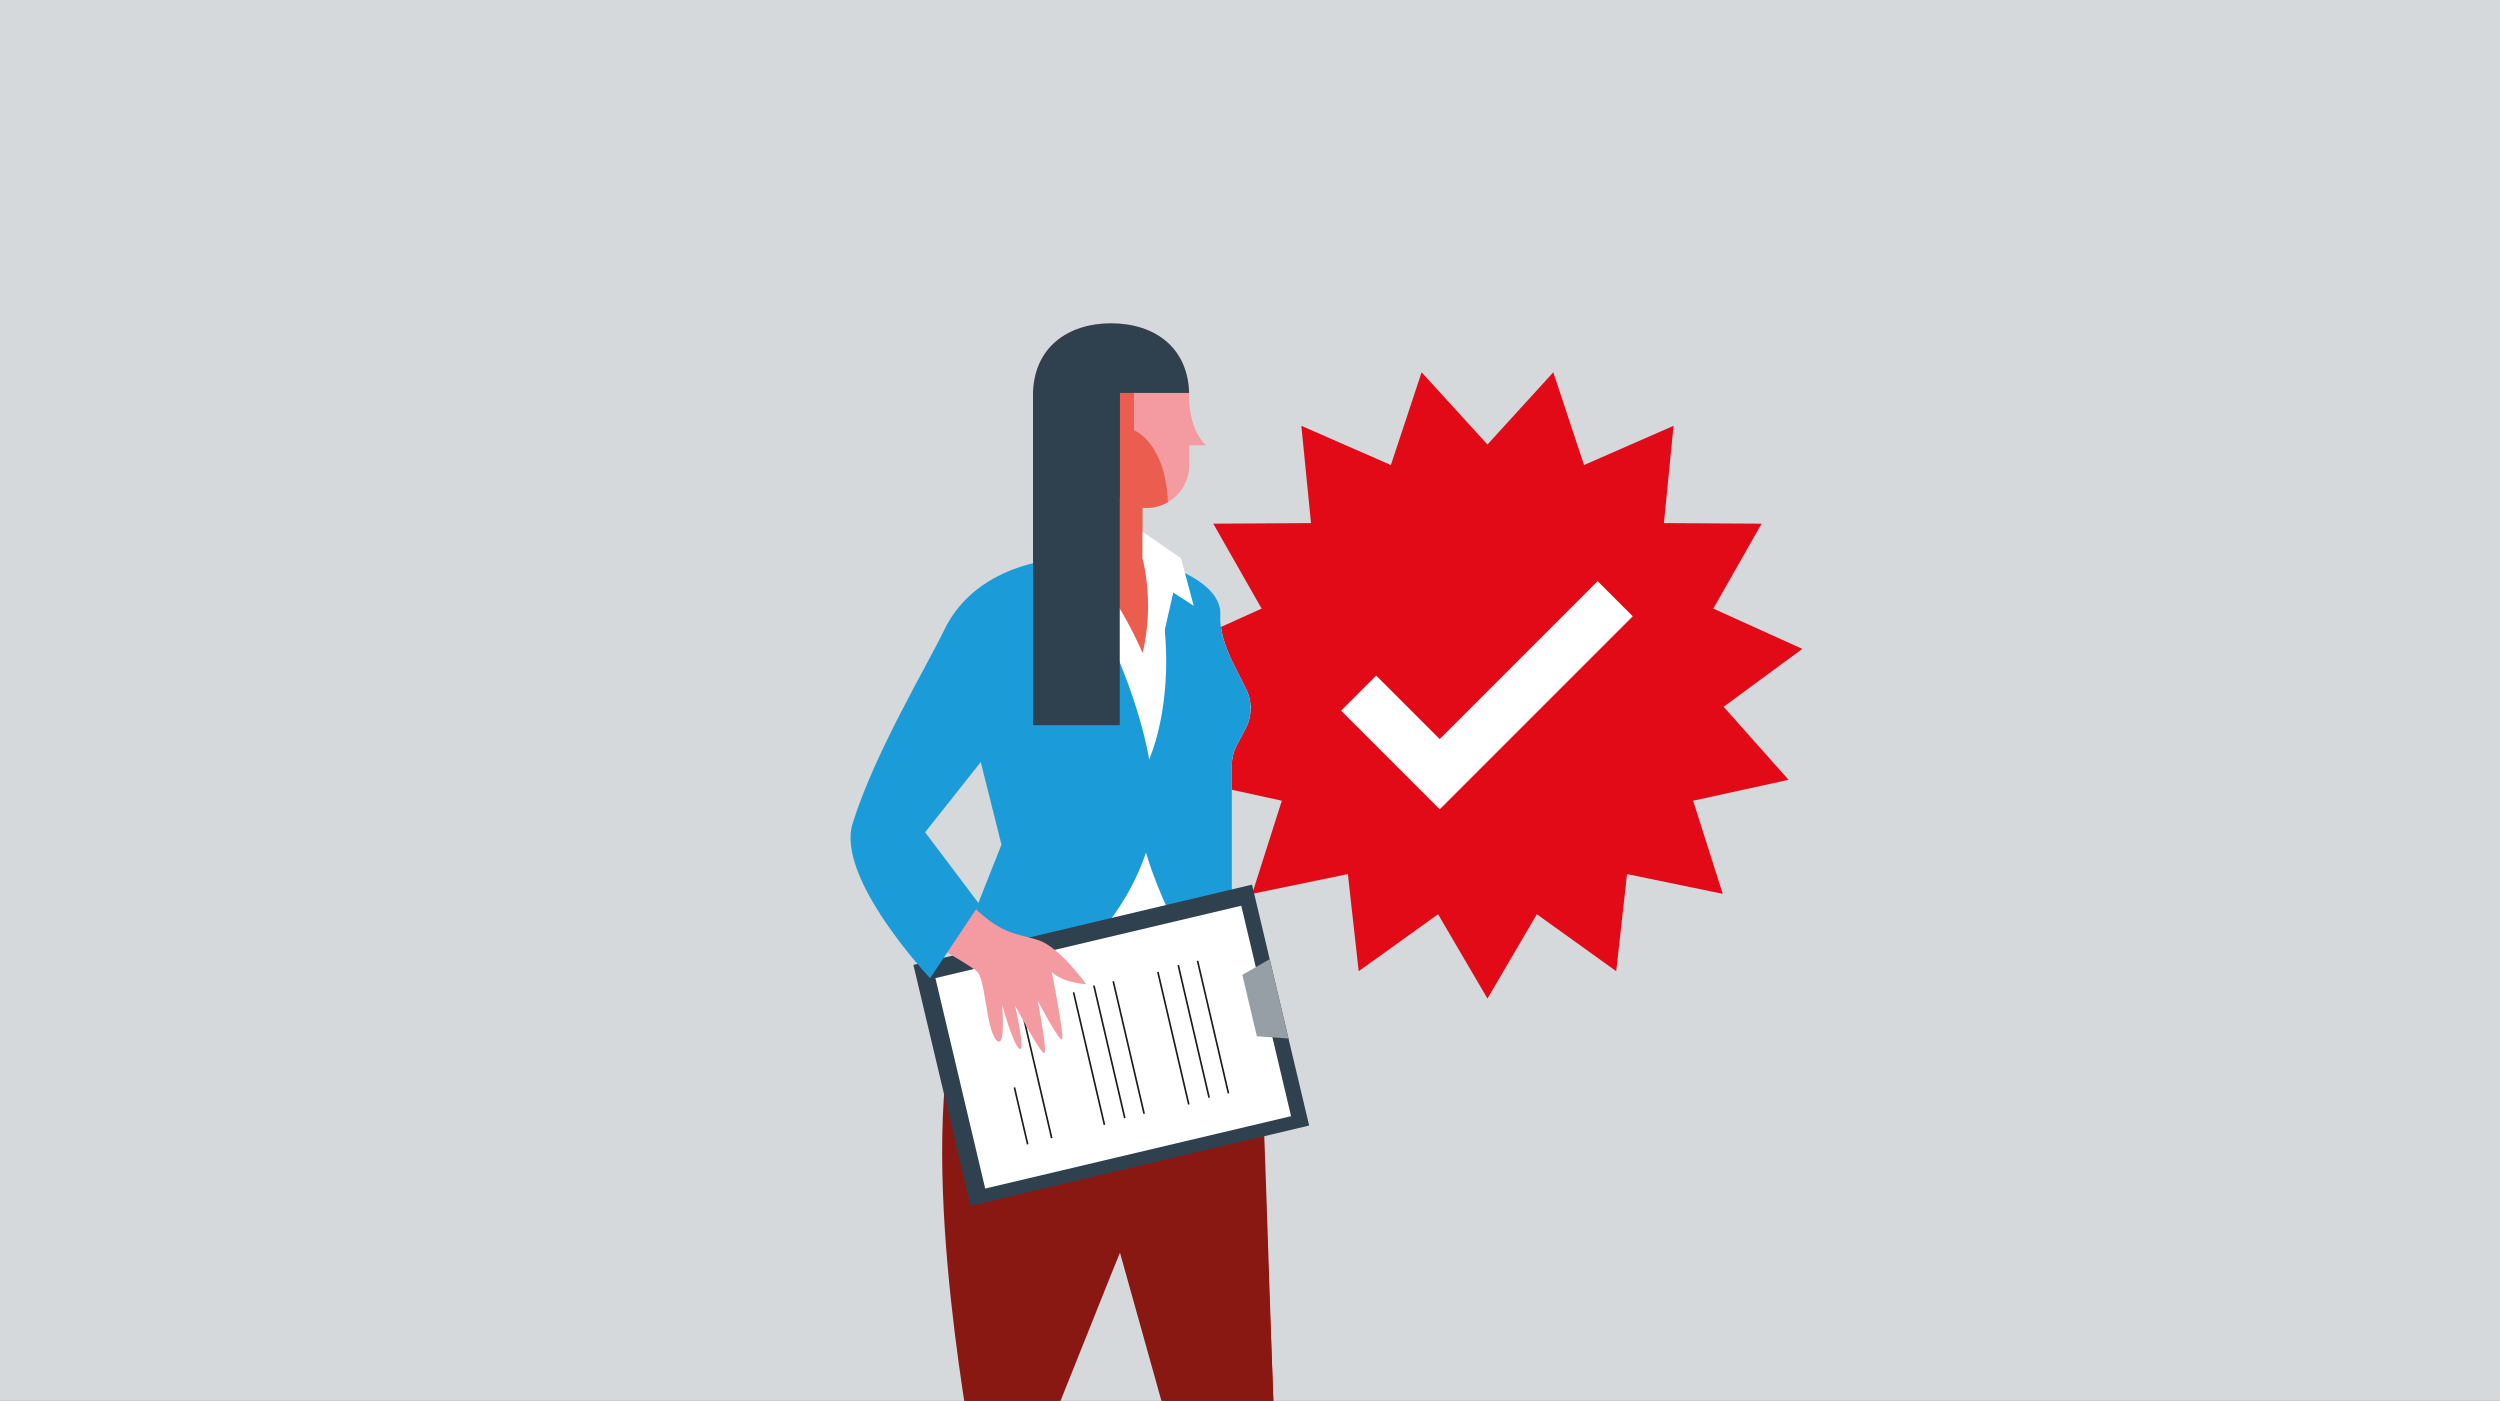 <svg id="Ebene_1" data-name="Ebene 1" xmlns="http://www.w3.org/2000/svg" xmlns:xlink="http://www.w3.org/1999/xlink" viewBox="0 0 737 413"><rect x="0" y="0" width="737" height="413" fill="#333333" stroke="none"/><defs><style>.cls-1{fill:none;}.cls-13,.cls-2{fill:#f49ba1;}.cls-3{clip-path:url(#clip-path);}.cls-4{fill:#d5d9dc;}.cls-5{fill:#e30a18;}.cls-6{fill:#fff;}.cls-7{fill:#e20613;}.cls-8{fill:#891812;}.cls-9{clip-path:url(#clip-path-3);}.cls-10{fill:#eb5e4f;}.cls-11{fill:#2f404e;}.cls-12{fill:#1b9cd9;}.cls-13{stroke:#1d1d1b;stroke-miterlimit:10;stroke-width:0.5px;}.cls-14{fill:#979fa6;}</style><clipPath id="clip-path"><polygon class="cls-1" points="737.98 -1.17 -1.02 -0.17 -1.02 414.45 737.98 413.45 737.98 -1.17"/></clipPath><clipPath id="clip-path-3"><path class="cls-2" d="M327.56,95.32c12.73,0,23,7.08,23,21.36,0,10.8,5.06,14.61,5.06,14.61H350.6V137a12.66,12.66,0,0,1-14.48,12.63c-13.51-2.16-31.6-5.65-31.6-32.93C304.52,102.4,314.84,95.32,327.56,95.32Z"/></clipPath></defs><g class="cls-3"><polygon class="cls-4" points="737.98 -1.17 -1.02 -0.17 -1.02 414.45 737.98 413.45 737.98 -1.17"/></g><polygon class="cls-5" points="438.5 131.04 457.91 109.75 466.97 137.09 493.36 125.53 490.52 154.21 519.33 154.38 505.08 179.41 531.33 191.29 508.12 208.36 527.27 229.89 499.13 236.05 507.86 263.5 479.65 257.68 476.46 286.31 453.06 269.52 438.5 294.38 423.94 269.52 400.54 286.31 397.35 257.68 369.14 263.5 377.88 236.05 349.73 229.89 368.88 208.36 345.67 191.29 371.92 179.41 357.67 154.38 386.48 154.21 383.64 125.53 410.03 137.09 419.09 109.75 438.5 131.04"/><polygon class="cls-6" points="424.43 217.88 405.71 199.17 395.37 209.51 414.08 228.23 424.43 238.58 434.78 228.23 481.34 181.67 470.99 171.32 424.43 217.88"/><g class="cls-3"><path class="cls-7" d="M373.48,363.43s3.38,86.54,3.38,87.67,10.86,74.55,10.86,74.55,2.62,7.22,17.23,9.27c8.92,1.25,14.24,6.09,15.74,9.27H370.86c-4.12-3.93,4.12-11,2.62-19.47s-21.35-51.9-21.35-65S339,394.53,339,394.53Z"/><path class="cls-7" d="M280.25,354.59c-1.56,26,5.95,63.2,6.26,73.21s-9.91,34.67-6.47,56.88,9.3,36.14,6.48,41.88-3.92,16-3.92,16l20.18-4s-4.33-7.45-4.69-12c-1.67-20.55,7.27-47.11,8.83-59.63s-.39-34.13.55-41,22.68-56.69,22.68-56.69Z"/><path class="cls-8" d="M370.54,291.57c1.82,17.11,4.2,111,5.46,136.82s10.87,91.51,10.87,91.51l-22.49,3.67s-15.23-52.38-16.68-63.26,0-28.35,0-28.35l-17.55-62.73-22.68,56.69s1.62,31.92-1.08,44.42,0,53.23,0,53.23H285s-5.15-37.9-5.62-44.4c-1.59-22.12,7.71-45.54,7.18-51.37S268.63,333,284.23,291.57Z"/><path class="cls-2" d="M327.56,95.32c12.73,0,23,7.08,23,21.36,0,10.8,5.06,14.61,5.06,14.61H350.6V137a12.66,12.66,0,0,1-14.48,12.63c-13.51-2.16-31.6-5.65-31.6-32.93C304.52,102.4,314.84,95.32,327.56,95.32Z"/><g class="cls-9"><path class="cls-10" d="M334.31,115.83v11s9.27,3.46,10,21.26v9.08H324.75V108Z"/><polygon class="cls-11" points="355.66 115.83 330.09 115.83 330.09 168.37 293 168.37 293 83.52 344.14 83.52 360.44 99.82 355.66 115.83"/></g><path class="cls-6" d="M336.84,164.62s23.49,4.93,22.93,16.73c-.24,5.09,1.8,10.27,4.05,14.76l3.52,7a12.74,12.74,0,0,1-.13,11.65l-2.58,4.9a12.76,12.76,0,0,0-1.48,5.95V278H295.53V209l.43-1a38.2,38.2,0,0,0,.47-29.71l-2.58-6.4,23.46-7.31Z"/><path class="cls-10" d="M336.84,146.53v18.09a61.38,61.38,0,0,1,0,27.91s-6.93-16.63-16-25.1h-3.55v-20.9Z"/><rect class="cls-8" x="295.53" y="271.77" width="67.62" height="6.18" transform="translate(658.68 549.72) rotate(180)"/><rect class="cls-6" x="330.55" y="271.77" width="6.29" height="6.18" transform="translate(667.39 549.72) rotate(180)"/><path class="cls-12" d="M314.65,164.62S340.2,205,340.2,238.46c0,19.94-22.73,56.33-47.51,49l-10.86-4.63L295.23,249l-6.94-27.68,7.06-46.46Z"/><path class="cls-12" d="M336.69,228.3c10.27-18.86,8.59-53,.15-63.68,0,0,23.49,4.93,22.93,16.73-.24,5.09,1.8,10.27,4.05,14.76l3.52,7a12.74,12.74,0,0,1-.13,11.65l-2.58,4.9a12.76,12.76,0,0,0-1.48,5.95V278l-7.49,10.44C344.94,273.2,330.24,240.14,336.69,228.3Z"/><polygon class="cls-6" points="341.19 176.09 336.83 164.62 336.84 156.78 348.18 164.62 351.9 178.58 345.88 174.69 340.2 199.65 341.19 176.09"/><polygon class="cls-11" points="269.27 284.46 286.11 355.49 385.94 331.81 379.85 306.16 369.1 260.79 269.27 284.46"/><rect class="cls-6" x="296.27" y="262.35" width="63.75" height="92.66" transform="translate(103.34 699.09) rotate(-103.31)"/><line class="cls-13" x1="362.15" y1="322.32" x2="353.04" y2="283.25"/><line class="cls-13" x1="356.45" y1="323.59" x2="347.34" y2="284.52"/><line class="cls-13" x1="350.45" y1="325.59" x2="341.34" y2="286.52"/><line class="cls-13" x1="337.29" y1="328.33" x2="328.18" y2="289.27"/><line class="cls-13" x1="331.59" y1="329.61" x2="322.48" y2="290.54"/><line class="cls-13" x1="325.59" y1="331.61" x2="316.48" y2="292.54"/><line class="cls-13" x1="310.04" y1="335.51" x2="300.93" y2="296.44"/><path class="cls-2" d="M284.78,265.07c9.9,10.7,14.91,10,21.31,12.08s14.09,13,14.09,13-7-.47-10.11-3.59c0,0,3.54,17.91,3.07,19.67S305.91,295,305.91,295s3,15.25,1.91,15.43-8.6-14-8.6-14,3.22,13.83,1.33,12.76-5.11-13-5.11-13,1.15,13.82-1.8,10.36-3.13-18-5.63-20.17-14.83-9-14.83-9Z"/><path class="cls-12" d="M314.65,164.62s-26.29,0-36.43,21.36c-5,10.42-20.51,36.24-26.88,56.83-5,16.09,22.85,45.58,22.85,45.58l14.54-21.8-16-21.24,21.15-26.69,18.81-14.42Z"/><rect class="cls-11" x="304.52" y="115.83" width="25.57" height="97.95" transform="translate(634.62 329.62) rotate(180)"/><polygon class="cls-14" points="370.52 305.49 366.24 287.38 374.31 282.76 379.85 306.16 370.52 305.49"/><line class="cls-13" x1="302.96" y1="337.35" x2="299.05" y2="320.58"/><polygon class="cls-1" points="737.98 -1.17 -1.02 -0.17 -1.02 414.45 737.98 413.45 737.98 -1.17"/></g></svg>